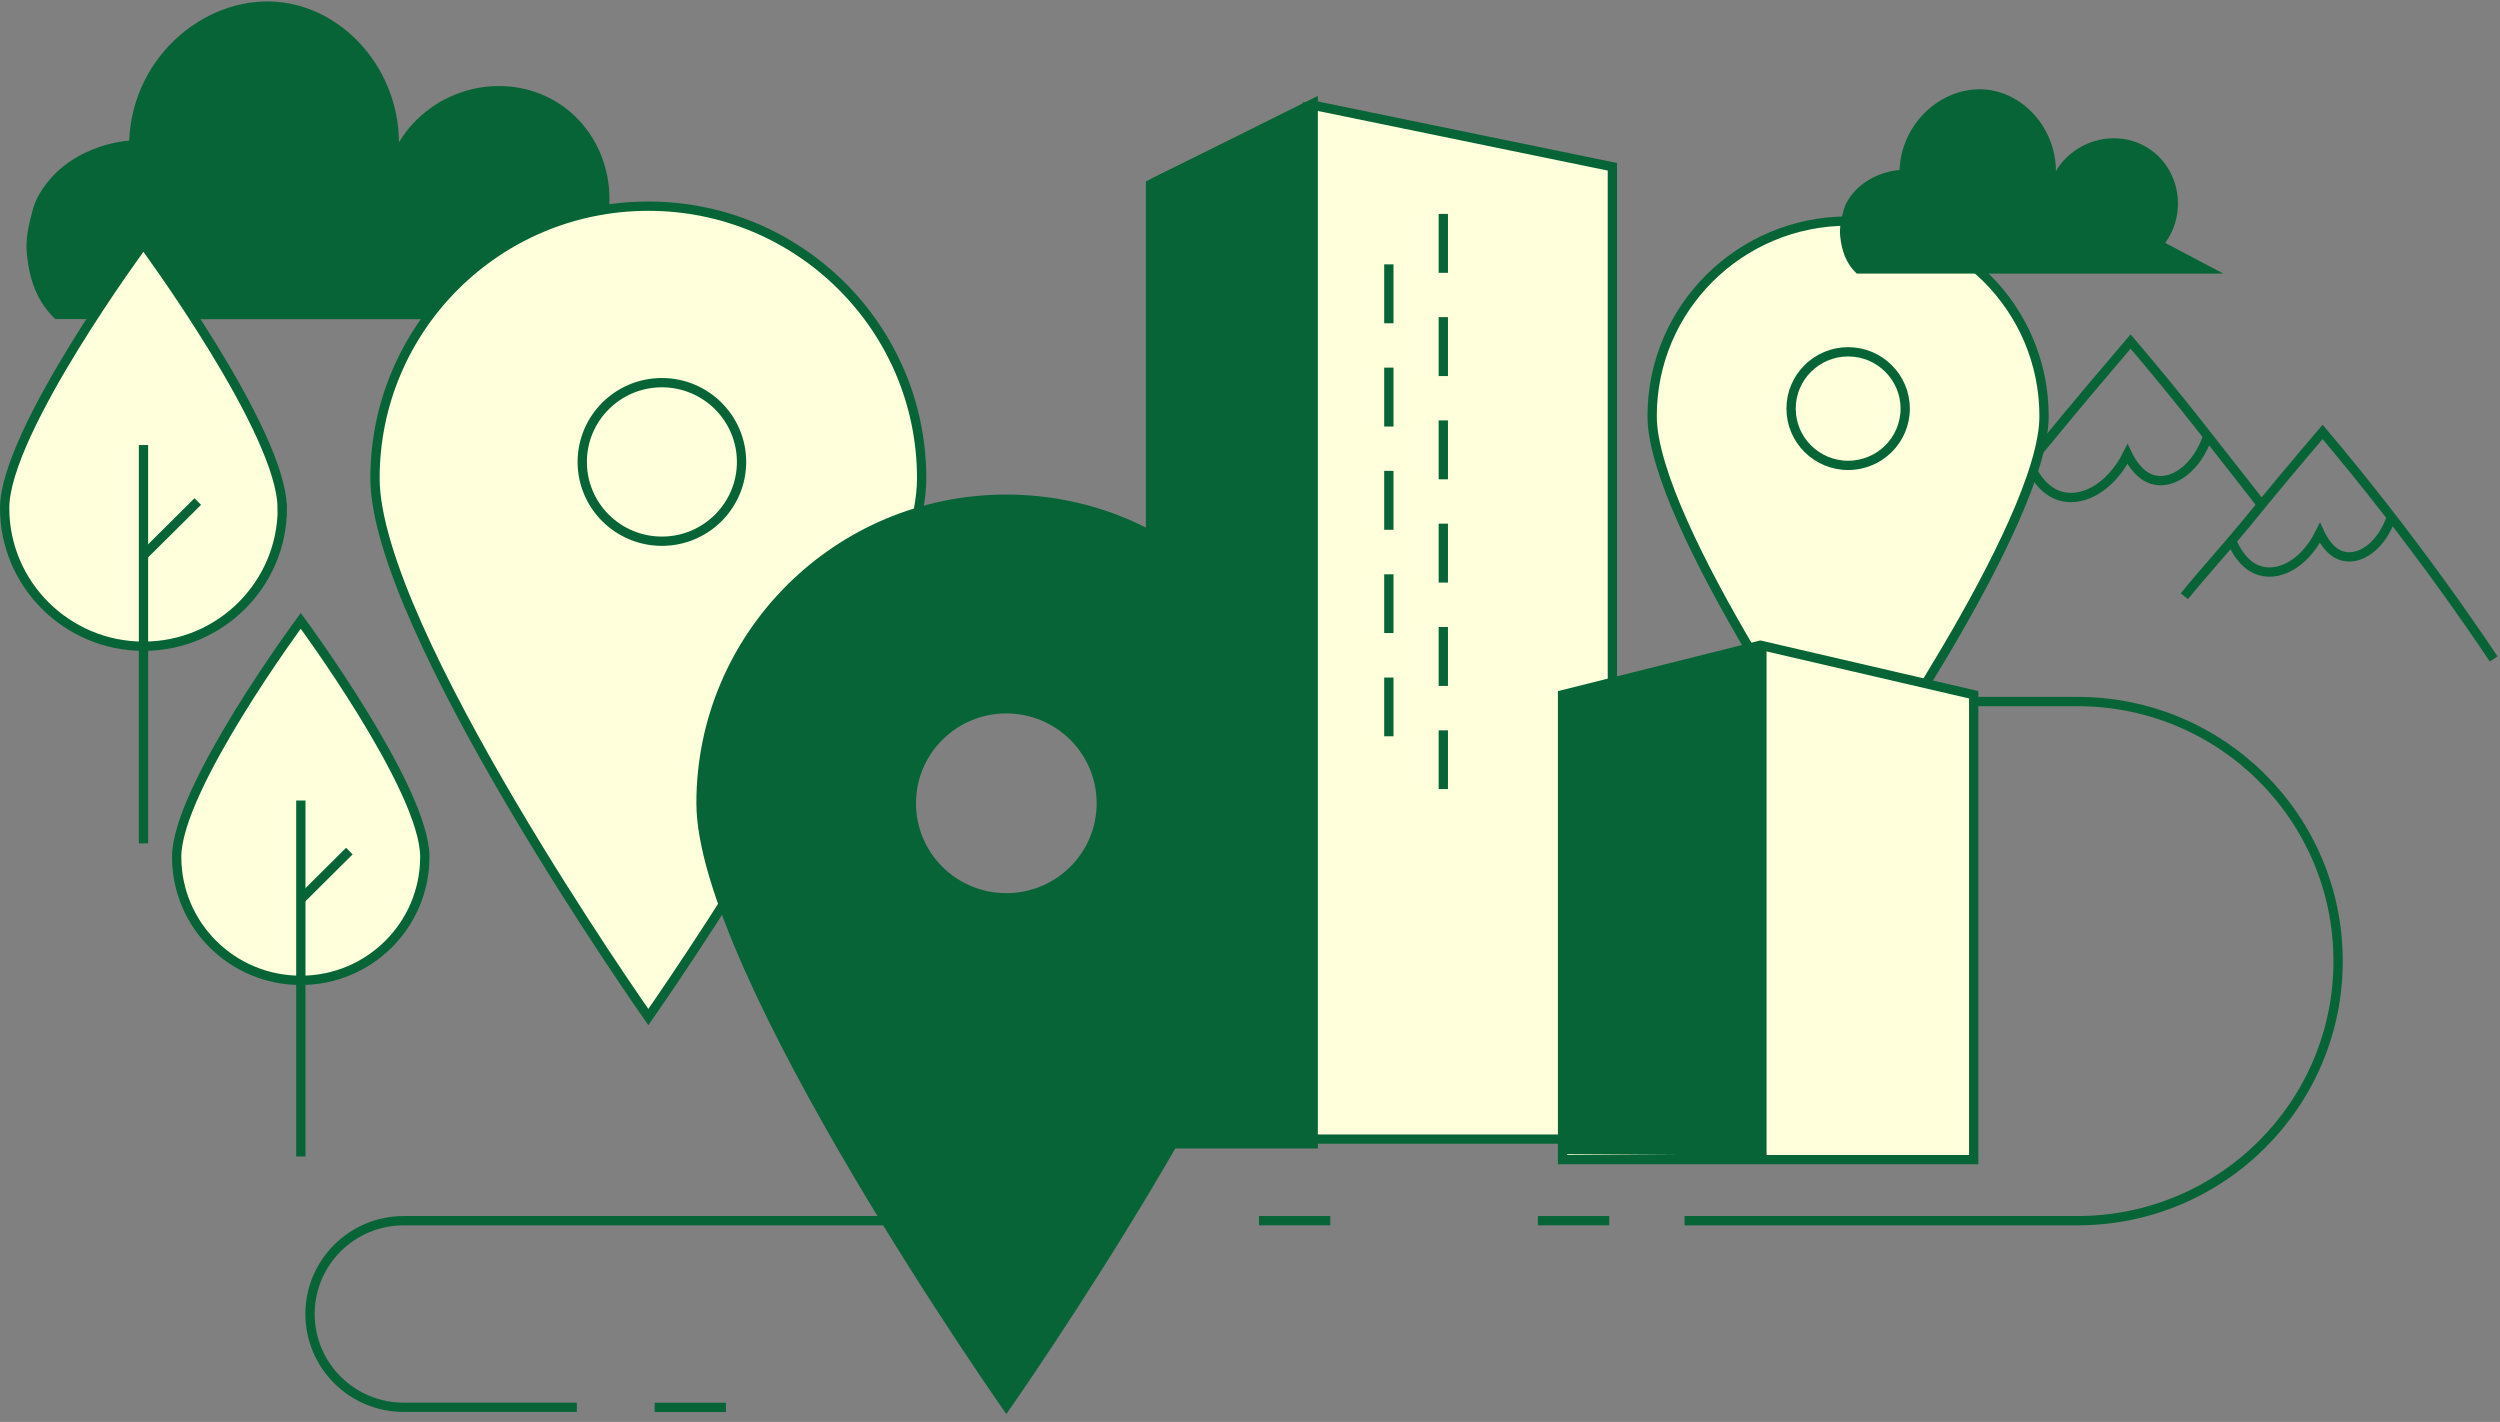 <svg width="269" height="153" viewBox="0 0 269 153" fill="none" xmlns="http://www.w3.org/2000/svg">
<rect x="0" y="0" width="269" height="153" fill="#808080" stroke="none"/>
<g clip-path="url(#clip0_5736_22056)">
<path d="M12.21 34.345H73.97C70.39 32.445 66.8 30.565 63.22 28.665C67.48 22.785 65.74 14.535 59.87 10.965C54.26 7.555 46.51 9.385 42.93 15.305C42.87 7.545 37.25 1.205 30.51 0.275C22.56 -0.825 14.27 5.795 13.9 15.135C13.59 15.145 7.02 15.595 4 21.305C3.91 21.475 3.6 22.235 3.5 22.645C3.09 24.215 2.72 25.735 2.89 27.345C3.17 30.085 3.95 32.425 5.95 34.335H12.22L12.21 34.345Z" fill="#066437"/>
<path d="M99.17 51.455C99.17 67.615 69.76 109.435 69.76 109.435C69.76 109.435 40.35 67.625 40.35 51.455C40.35 35.285 53.52 22.185 69.76 22.185C86 22.185 99.17 35.295 99.17 51.455Z" fill="#FFFFDC" stroke="#066437" stroke-miterlimit="10"/>
<path d="M212.6 56.405C214.4 54.155 218.15 50.015 220.02 47.745C223.11 43.975 226.2 40.315 229.25 36.745C231.78 39.715 234.34 42.825 236.91 46.105C241.65 52.135 243.34 54.315 243.34 54.315" stroke="#066437" stroke-miterlimit="10"/>
<path d="M218.34 49.905C218.67 50.695 219.57 52.485 221.26 53.215C223.75 54.285 227.03 52.625 228.92 48.875C229.19 49.445 230.06 51.125 231.62 51.595C233.75 52.235 236.44 50.375 237.6 46.795" stroke="#066437" stroke-miterlimit="10"/>
<path d="M235.04 64.155C236.65 62.135 240 58.405 241.66 56.365C244.42 52.975 247.17 49.685 249.91 46.475C252.17 49.145 254.45 51.945 256.75 54.905C260.98 60.345 264.83 65.695 268.32 70.905" stroke="#066437" stroke-miterlimit="10"/>
<path d="M240.18 58.285C240.47 58.995 241.27 60.605 242.78 61.265C245.01 62.235 247.93 60.745 249.62 57.355C249.86 57.875 250.63 59.395 252.02 59.815C253.92 60.385 256.32 58.705 257.36 55.505" stroke="#066437" stroke-miterlimit="10"/>
<path d="M71.22 58.235C75.95 58.235 79.79 54.415 79.79 49.705C79.79 44.995 75.95 41.175 71.22 41.175C66.49 41.175 62.65 44.995 62.65 49.705C62.65 54.415 66.49 58.235 71.22 58.235Z" fill="#FFFFDC" stroke="#066437" stroke-miterlimit="10"/>
<path d="M143.14 131.345H135.47" stroke="#066437" stroke-miterlimit="10"/>
<path d="M118.72 131.345H43.45C37.88 131.345 33.36 135.835 33.36 141.385C33.36 146.935 37.87 151.425 43.45 151.425H62.07" stroke="#066437" stroke-miterlimit="10"/>
<path d="M70.44 151.435H78.11" stroke="#066437" stroke-miterlimit="10"/>
<path d="M176.02 75.485H183.69" stroke="#066437" stroke-miterlimit="10"/>
<path d="M199.9 75.485H223.53C239.03 75.485 251.58 87.985 251.58 103.415C251.58 118.845 239.02 131.345 223.53 131.345H181.26" stroke="#066437" stroke-miterlimit="10"/>
<path d="M173.15 131.345H165.48" stroke="#066437" stroke-miterlimit="10"/>
<path d="M30.38 54.665C30.38 62.875 23.69 69.535 15.45 69.535C7.21 69.535 0.5 62.875 0.5 54.665C0.5 46.455 15.43 26.245 15.43 26.245C15.43 26.245 30.36 46.455 30.36 54.665H30.37H30.38Z" fill="#FFFFDC" stroke="#066437" stroke-miterlimit="10"/>
<path d="M15.44 47.885V90.745" stroke="#066437" stroke-miterlimit="10"/>
<path d="M15.44 59.765L21.28 53.965" stroke="#066437" stroke-miterlimit="10"/>
<path d="M45.71 92.195C45.71 99.535 39.74 105.485 32.36 105.485C24.98 105.485 19.01 99.545 19.01 92.195C19.01 84.845 32.36 66.805 32.36 66.805C32.36 66.805 45.71 84.855 45.71 92.195Z" fill="#FFFFDC" stroke="#066437" stroke-miterlimit="10"/>
<path d="M32.37 86.135V124.435" stroke="#066437" stroke-miterlimit="10"/>
<path d="M32.37 96.765L37.59 91.575" stroke="#066437" stroke-miterlimit="10"/>
<path d="M219.94 44.775C219.94 56.375 198.86 86.345 198.86 86.345C198.86 86.345 177.77 56.375 177.77 44.775C177.77 33.175 187.21 23.785 198.86 23.785C210.51 23.785 219.94 33.175 219.94 44.775Z" fill="#FFFFDC" stroke="#066437" stroke-miterlimit="10"/>
<path d="M198.86 50.075C202.25 50.075 205 47.335 205 43.965C205 40.595 202.25 37.855 198.86 37.855C195.47 37.855 192.72 40.595 192.72 43.965C192.72 47.335 195.47 50.075 198.86 50.075Z" fill="#FFFFDC" stroke="#066437" stroke-miterlimit="10"/>
<path d="M203.41 29.436H239.22C237.14 28.346 235.07 27.245 232.98 26.136C235.45 22.726 234.44 17.936 231.04 15.876C227.79 13.886 223.29 14.956 221.22 18.395C221.18 13.886 217.92 10.226 214.02 9.675C209.4 9.035 204.61 12.886 204.39 18.296C204.21 18.296 200.4 18.566 198.65 21.886C198.6 21.985 198.42 22.416 198.36 22.666C198.13 23.585 197.91 24.456 198 25.386C198.17 26.976 198.61 28.326 199.78 29.436H203.41Z" fill="#066437"/>
<path d="M173.5 122.566H124.39V19.526L141.2 11.306L173.49 17.946V122.556L173.5 122.566Z" fill="#FFFFDC" stroke="#066437" stroke-miterlimit="10"/>
<path d="M140.67 11.005V98.435" stroke="#066437" stroke-miterlimit="10"/>
<path d="M212.36 124.775H168.13V74.755L189.41 69.425L212.37 74.755V124.775H212.36Z" fill="#FFFFDC" stroke="#066437" stroke-miterlimit="10"/>
<path d="M189.4 69.195V114.145" stroke="#066437" stroke-miterlimit="10"/>
<path d="M149.44 28.445V34.785" stroke="#066437" stroke-miterlimit="10"/>
<path d="M149.44 39.556V45.896" stroke="#066437" stroke-miterlimit="10"/>
<path d="M149.44 50.666V57.005" stroke="#066437" stroke-miterlimit="10"/>
<path d="M149.44 61.795V68.115" stroke="#066437" stroke-miterlimit="10"/>
<path d="M149.44 72.905V79.225" stroke="#066437" stroke-miterlimit="10"/>
<path d="M155.3 23.016V29.356" stroke="#066437" stroke-miterlimit="10"/>
<path d="M155.3 34.126V40.465" stroke="#066437" stroke-miterlimit="10"/>
<path d="M155.3 45.235V51.575" stroke="#066437" stroke-miterlimit="10"/>
<path d="M155.3 56.345V62.685" stroke="#066437" stroke-miterlimit="10"/>
<path d="M155.3 67.465V73.805" stroke="#066437" stroke-miterlimit="10"/>
<path d="M155.3 78.585V84.905" stroke="#066437" stroke-miterlimit="10"/>
<path d="M190.08 124.346L168.05 124.186V74.656L190.08 69.645V124.346Z" fill="#066437"/>
<path d="M141.8 10.315L123.3 19.525V123.575H141.8V10.315Z" fill="#066437"/>
<path d="M108.28 53.215C89.87 53.215 74.93 68.085 74.93 86.415C74.93 104.745 108.28 152.155 108.28 152.155C108.28 152.155 141.63 104.745 141.63 86.415C141.63 68.085 126.7 53.215 108.28 53.215ZM108.28 96.105C102.91 96.105 98.56 91.775 98.56 86.435C98.56 81.095 102.91 76.765 108.28 76.765C113.65 76.765 118 81.095 118 86.435C118 91.775 113.65 96.105 108.28 96.105Z" fill="#066437"/>
</g>
<defs>
<clipPath id="clip0_5736_22056">
<rect width="268.74" height="151.99" fill="white" transform="translate(0 0.155)"/>
</clipPath>
</defs>
</svg>
